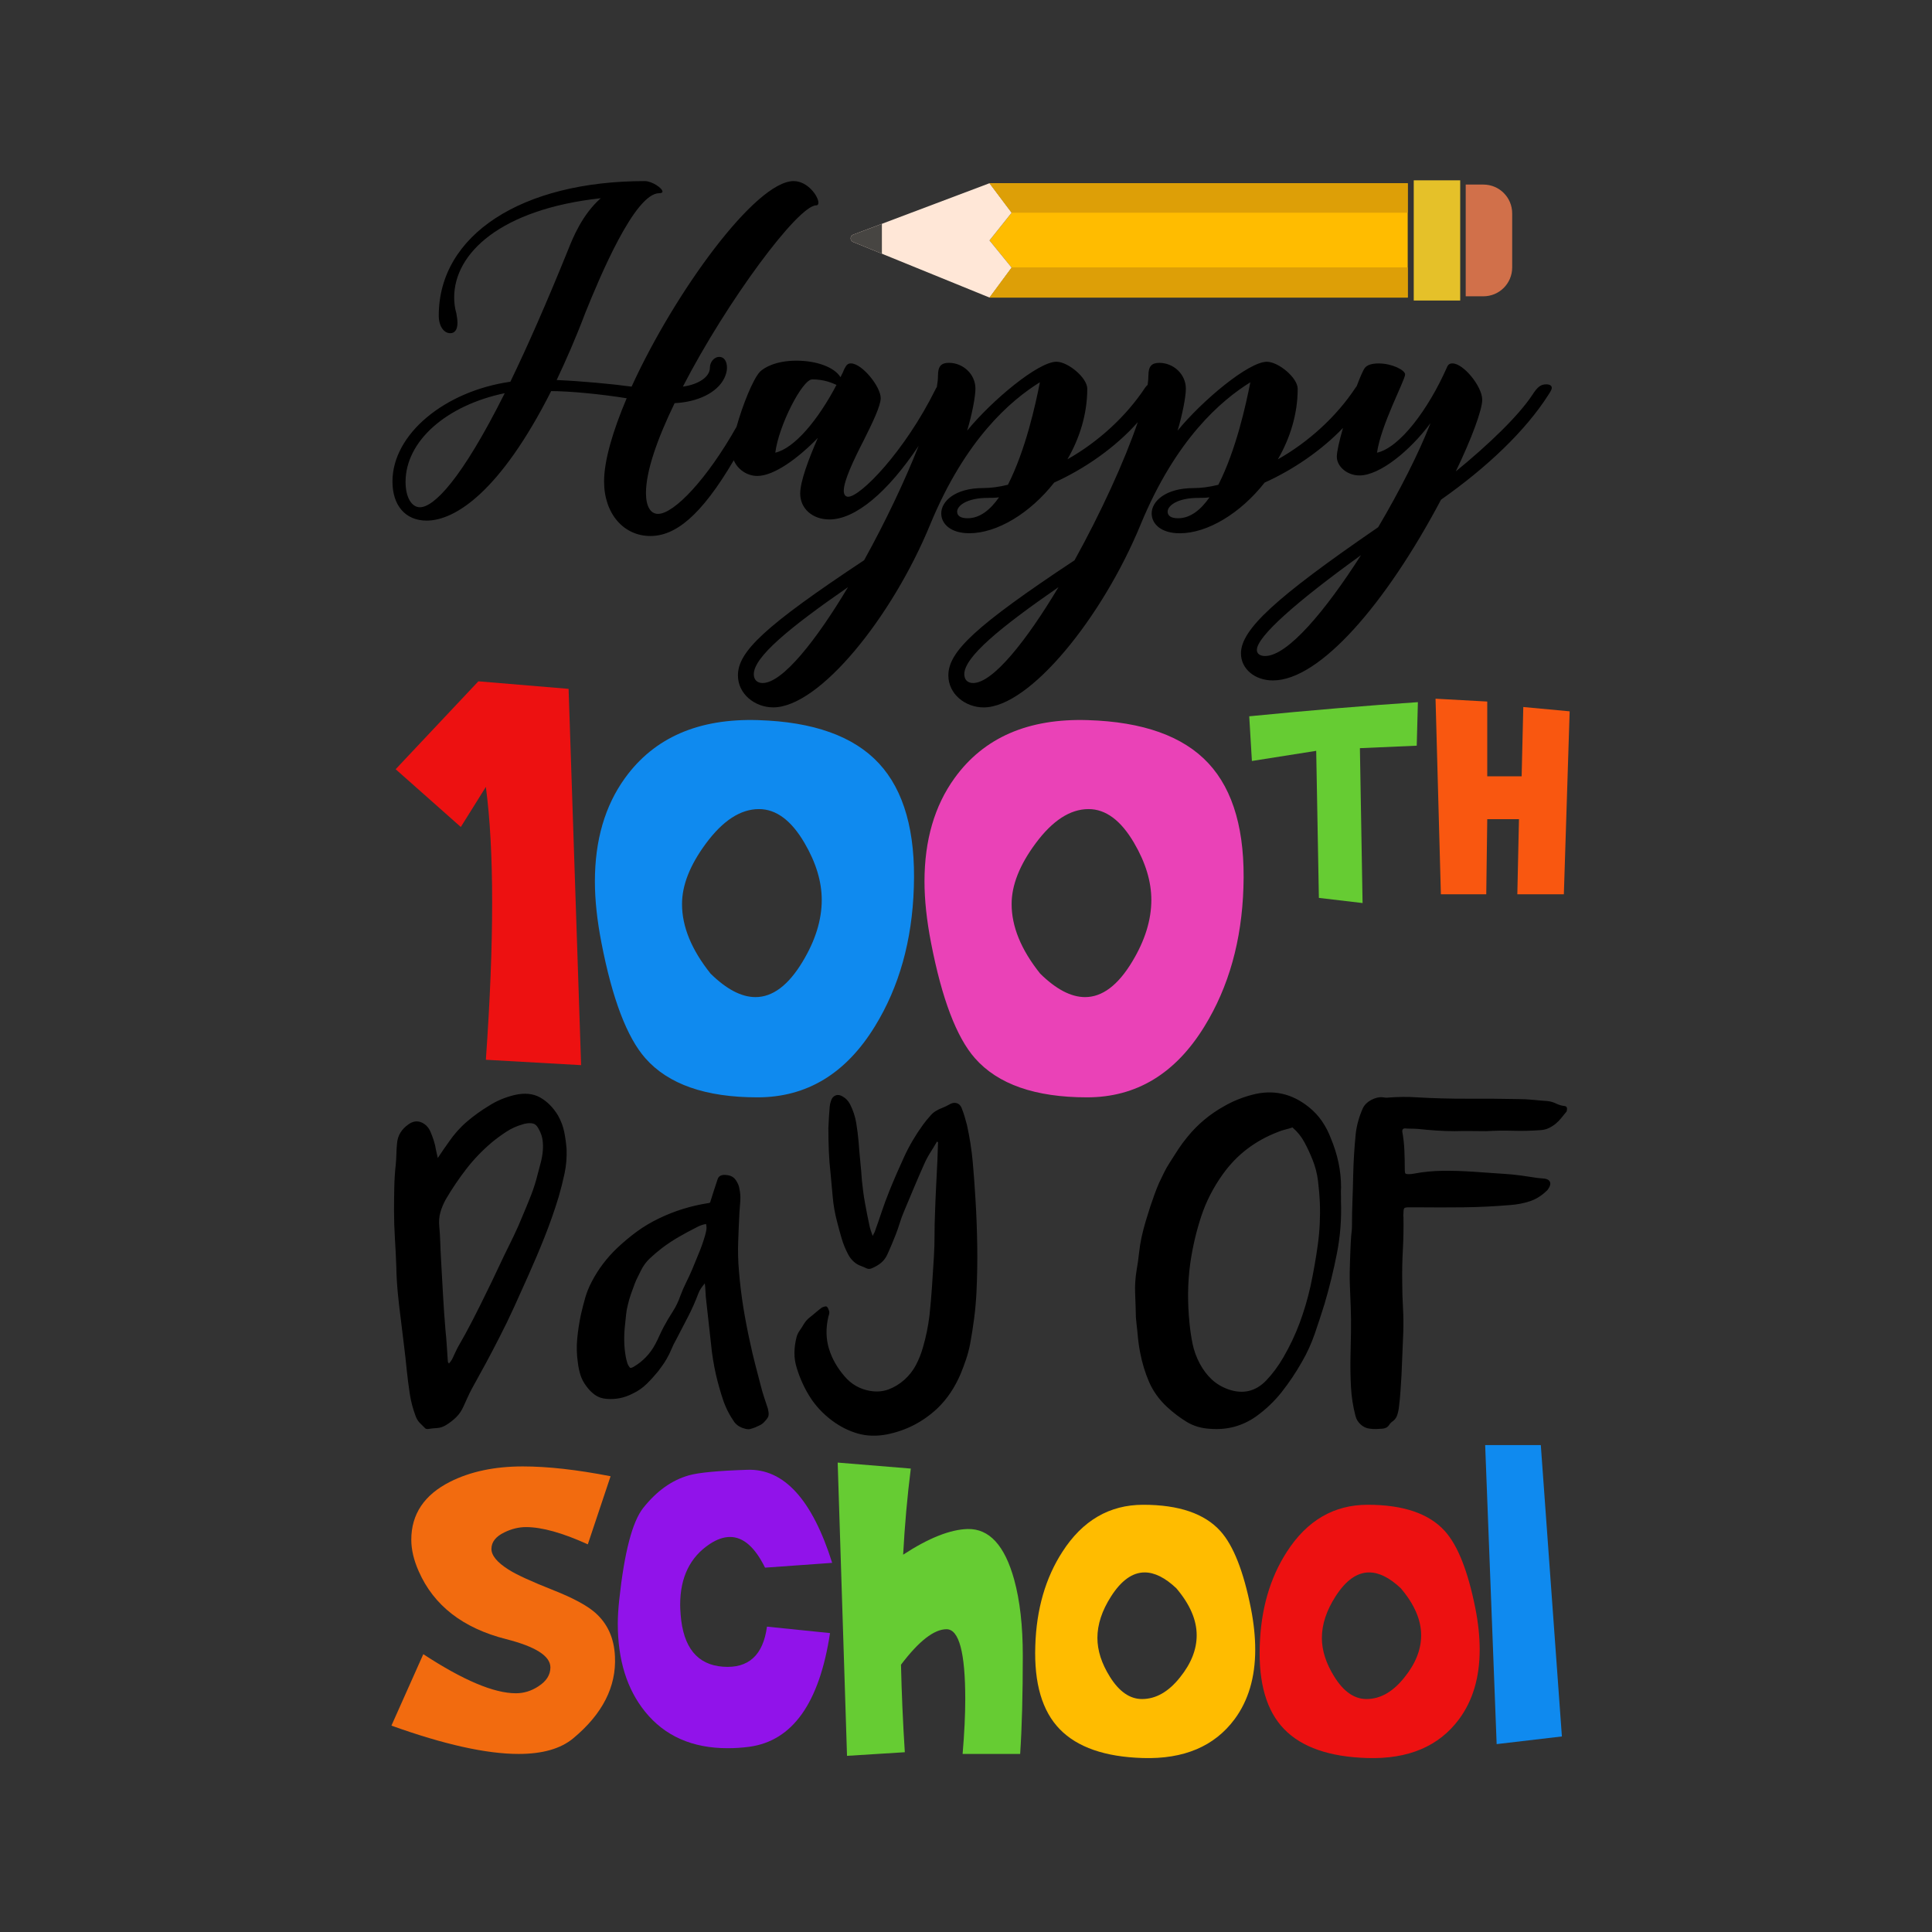 <?xml version="1.0" encoding="utf-8"?>
<!-- Generator: Adobe Illustrator 21.0.0, SVG Export Plug-In . SVG Version: 6.00 Build 0)  -->
<svg version="1.1" id="Calque_2" xmlns="http://www.w3.org/2000/svg" xmlns:xlink="http://www.w3.org/1999/xlink" x="0px" y="0px"
	 viewBox="0 0 600 600" style="enable-background:new 0 0 600 600;" xml:space="preserve">
<rect x="0" y="0" width="600" height="600" fill="#333333" stroke="none"/>
<style type="text/css">
	.st0{fill:#F26B0F;}
	.st1{fill:#9113EA;}
	.st2{fill:#66CC33;}
	.st3{fill:#0F8AEF;}
	.st4{fill:#F95710;}
	.st5{fill:#FFBC00;}
	.st6{fill:#ED1111;}
	.st7{fill:#EA42B7;}
	.st8{fill:#E5C129;}
	.st9{fill:#D1704A;}
	.st10{fill:#FFE7D7;}
	.st11{fill:#474542;}
	.st12{fill:#DD9F07;}
</style>
<path class="st0" d="M121.56,535.91l9.9-22.19c12.36,8.09,21.94,12.14,28.75,12.14c2.48,0,4.82-0.72,7-2.16
	c2.48-1.59,3.72-3.55,3.72-5.88c0-3.52-4.59-6.45-13.78-8.78c-13.41-3.42-22.44-10.44-27.11-21.05c-1.54-3.47-2.31-6.75-2.31-9.82
	c0-7.93,4.02-13.94,12.06-18c6.3-3.17,13.83-4.76,22.57-4.76c7.75,0,16.83,1.02,27.26,3.05l-7.07,21.15
	c-7.85-3.57-14.25-5.36-19.21-5.36c-2.23,0-4.47,0.55-6.7,1.64c-2.68,1.29-4.02,3.01-4.02,5.14c0,2.04,1.76,4.17,5.29,6.41
	c2.48,1.59,7.2,3.75,14.15,6.49c6.01,2.39,10.28,4.7,12.81,6.93c3.82,3.38,5.86,7.9,6.11,13.57c0.45,9.39-3.87,17.87-12.96,25.42
	c-3.87,3.23-9.53,4.85-16.98,4.85C151.05,544.7,137.89,541.77,121.56,535.91z"/>
<path class="st1" d="M257.77,507.17c-3.28,21.7-11.62,33.46-25.02,35.3c-2.19,0.3-4.44,0.45-6.78,0.45
	c-10.97,0-19.51-3.77-25.62-11.32c-5.66-7-8.49-16.11-8.49-27.33c0-2.18,0.15-4.67,0.45-7.45c1.59-14.75,4.07-24.25,7.45-28.52
	c4.17-5.26,8.91-8.64,14.22-10.13c2.98-0.84,9.01-1.42,18.1-1.71c11.37-0.4,20.16,9.23,26.36,28.9l-20.85,1.49
	c-3.13-6.35-6.75-9.53-10.87-9.53c-1.99,0-4.07,0.72-6.26,2.16c-6.16,4.07-9.23,10.38-9.23,18.92c0,0.74,0.05,1.76,0.15,3.05
	c0.79,10.18,5.16,15.56,13.11,16.16c7.94,0.6,12.51-3.55,13.7-12.44L257.77,507.17z"/>
<path class="st2" d="M260.15,454.22l22.71,1.86c-1.09,8.64-1.89,17.55-2.38,26.74c7.89-5.16,14.57-7.82,20.03-7.97
	c6.7-0.15,11.52,5.09,14.45,15.71c1.79,6.5,2.68,14.37,2.68,23.61c0,12.16-0.27,22.34-0.82,30.53h-17.87
	c0.55-6.5,0.82-12.19,0.82-17.06c0-14.45-1.94-21.67-5.81-21.67c-3.87,0-8.59,3.67-14.15,11.02c0.2,8.84,0.6,17.9,1.19,27.18
	l-17.95,1.12L260.15,454.22z"/>
<polygon class="st3" points="478.51,448.78 461.23,448.78 464.8,541.65 485.06,539.27 "/>
<path d="M175.22,351.51c-0.36-1.75-1-3.45-1.93-5.1c-1.5-2.47-3.34-4.33-5.53-5.57c-2.19-1.24-4.86-1.49-8-0.77
	c-2.94,0.72-5.57,1.83-7.88,3.32c-2.47,1.49-4.77,3.14-6.88,4.95c-2.11,1.81-3.99,3.92-5.64,6.34c-0.57,0.77-1.12,1.56-1.66,2.36
	c-0.54,0.8-1.12,1.66-1.74,2.59c-0.26-1.08-0.44-1.88-0.54-2.4c-0.15-1.03-0.4-2.06-0.73-3.09c-0.34-1.03-0.71-2.01-1.12-2.94
	c-0.67-1.34-1.64-2.24-2.9-2.71c-1.26-0.46-2.54-0.23-3.83,0.7c-1.03,0.72-1.86,1.57-2.47,2.55c-0.62,0.98-0.98,2.14-1.08,3.48
	c-0.1,1.08-0.17,2.16-0.19,3.25c-0.03,1.08-0.09,2.14-0.19,3.17c-0.26,2.37-0.41,4.74-0.46,7.11c-0.05,2.37-0.08,4.74-0.08,7.11
	c0,2.94,0.09,5.83,0.27,8.66c0.18,2.83,0.32,5.72,0.43,8.66c0.05,2.78,0.21,5.53,0.46,8.23c0.26,2.71,0.57,5.43,0.93,8.16
	c0.31,2.68,0.63,5.33,0.97,7.96c0.33,2.63,0.63,5.28,0.89,7.96c0.26,2.47,0.57,4.91,0.93,7.3c0.36,2.4,0.98,4.75,1.86,7.07
	c0.31,0.82,0.73,1.51,1.28,2.05c0.54,0.54,1.09,1.1,1.66,1.66c0.15,0.15,0.41,0.23,0.77,0.23c0.98-0.15,1.94-0.26,2.9-0.31
	c0.95-0.05,1.89-0.36,2.82-0.93c1.18-0.72,2.24-1.55,3.17-2.47c0.93-0.93,1.67-2.03,2.24-3.32c0.41-0.93,0.82-1.84,1.24-2.74
	c0.41-0.9,0.85-1.79,1.31-2.67c1.49-2.68,2.95-5.33,4.37-7.96c1.42-2.63,2.82-5.31,4.21-8.04c1.6-3.09,3.12-6.22,4.56-9.39
	c1.44-3.17,2.89-6.38,4.33-9.62c1.8-4.02,3.52-8.06,5.14-12.14c1.62-4.07,3.08-8.22,4.37-12.45c0.72-2.47,1.34-4.93,1.86-7.38
	c0.51-2.45,0.72-4.96,0.62-7.54C175.81,355.04,175.58,353.26,175.22,351.51z M168.57,357.39c-0.1,1.24-0.31,2.44-0.62,3.6
	c-0.31,1.16-0.62,2.33-0.93,3.52c-0.57,2.32-1.26,4.54-2.09,6.65c-0.83,2.11-1.7,4.25-2.63,6.42c-0.88,2.17-1.8,4.27-2.78,6.3
	c-0.98,2.04-1.98,4.09-3.01,6.15c-0.88,1.8-1.71,3.57-2.51,5.29c-0.8,1.73-1.64,3.47-2.51,5.22c-1.5,3.09-3.01,6.15-4.56,9.16
	c-1.55,3.02-3.17,5.99-4.87,8.93c-0.26,0.52-0.5,1.02-0.73,1.51c-0.23,0.49-0.48,1.02-0.73,1.59c-0.26,0.57-0.64,1.13-1.16,1.7
	c-0.21-0.16-0.32-0.34-0.35-0.54c-0.03-0.21-0.04-0.39-0.04-0.54c-0.1-1.55-0.21-3.09-0.31-4.64c-0.1-1.55-0.23-3.07-0.39-4.56
	c-0.31-3.71-0.57-7.39-0.77-11.05c-0.21-3.66-0.41-7.34-0.62-11.05c-0.1-1.7-0.18-3.4-0.23-5.1c-0.05-1.7-0.15-3.4-0.31-5.1
	c-0.15-1.55-0.04-3,0.35-4.37c0.39-1.36,0.94-2.69,1.66-3.98c1.96-3.35,4.1-6.52,6.42-9.51c2.32-2.99,4.97-5.75,7.96-8.27
	c1.44-1.18,2.94-2.28,4.48-3.28c1.55-1.01,3.25-1.77,5.1-2.28c0.26-0.1,0.49-0.17,0.7-0.19c0.21-0.02,0.44-0.06,0.7-0.12
	c0.98-0.1,1.73-0.01,2.24,0.27c0.51,0.28,0.98,0.86,1.39,1.74c0.57,1.03,0.93,2.1,1.08,3.21
	C168.64,355.13,168.67,356.25,168.57,357.39z M238.45,437.4c-0.41-1.24-0.81-2.45-1.2-3.63c-0.39-1.18-0.73-2.4-1.04-3.63
	c-0.57-2.16-1.13-4.34-1.7-6.53c-0.57-2.19-1.08-4.39-1.55-6.61c-0.83-3.71-1.53-7.41-2.13-11.09c-0.59-3.68-1.04-7.43-1.35-11.25
	c-0.26-3.04-0.34-6.07-0.23-9.08c0.1-3.01,0.23-6.04,0.39-9.08c0.1-1.18,0.19-2.4,0.27-3.63c0.08-1.24-0.01-2.45-0.27-3.63
	c-0.1-0.88-0.48-1.79-1.12-2.74c-0.65-0.95-1.61-1.48-2.9-1.58c-0.72-0.1-1.33-0.04-1.82,0.19c-0.49,0.23-0.81,0.63-0.97,1.2
	c-0.41,1.19-0.8,2.36-1.16,3.52c-0.36,1.16-0.75,2.38-1.16,3.67c-0.1,0-0.21,0.03-0.31,0.08c-0.1,0.05-0.23,0.08-0.39,0.08
	c-2.63,0.41-5.19,1.01-7.69,1.78c-2.5,0.77-4.99,1.75-7.46,2.94c-2.47,1.19-4.77,2.55-6.88,4.1c-2.11,1.55-4.15,3.25-6.11,5.1
	c-3.25,3.09-5.88,6.57-7.89,10.44c-0.88,1.65-1.56,3.34-2.05,5.06c-0.49,1.73-0.94,3.49-1.35,5.29c-0.52,2.47-0.89,4.93-1.12,7.38
	c-0.23,2.45-0.17,4.91,0.19,7.38c0.15,1.34,0.43,2.63,0.81,3.86c0.39,1.24,0.99,2.4,1.82,3.48c0.77,1.08,1.66,1.98,2.67,2.71
	c1,0.72,2.18,1.13,3.52,1.24c2.89,0.26,5.62-0.28,8.19-1.62c1.65-0.77,3.09-1.76,4.33-2.98c1.24-1.21,2.42-2.51,3.56-3.9
	c0.46-0.62,0.93-1.25,1.39-1.89c0.46-0.64,0.9-1.33,1.31-2.05c0.57-0.98,1.06-1.97,1.47-2.98c0.41-1.01,0.9-2,1.47-2.98
	c1.24-2.37,2.46-4.73,3.67-7.07c1.21-2.34,2.28-4.75,3.21-7.23c0.21-0.57,0.48-1.09,0.81-1.58c0.33-0.49,0.73-1.02,1.2-1.58
	c0.1,0.77,0.17,1.49,0.19,2.16c0.03,0.67,0.06,1.34,0.12,2.01c0.26,2.47,0.53,4.91,0.81,7.3c0.28,2.4,0.55,4.83,0.81,7.3
	c0.15,1.65,0.36,3.27,0.62,4.87c0.26,1.6,0.57,3.2,0.93,4.79c0.62,2.63,1.34,5.18,2.16,7.65c0.82,2.47,2.01,4.82,3.56,7.04
	c0.46,0.57,0.97,1,1.51,1.31c0.54,0.31,1.04,0.52,1.51,0.62c0.57,0.21,1.13,0.28,1.7,0.23c0.57-0.15,1.13-0.33,1.7-0.54
	c0.46-0.21,0.94-0.43,1.43-0.66c0.49-0.23,0.94-0.55,1.35-0.97c0.51-0.52,0.9-0.99,1.16-1.43c0.26-0.44,0.33-1.02,0.23-1.74
	C238.58,437.96,238.5,437.6,238.45,437.4z M219.36,381.97c-0.1,0.57-0.23,1.13-0.39,1.7c-0.52,1.8-1.13,3.58-1.86,5.33
	c-0.72,1.75-1.44,3.5-2.16,5.26c-0.57,1.34-1.19,2.68-1.86,4.02c-0.67,1.34-1.26,2.71-1.78,4.1c-0.62,1.8-1.43,3.48-2.43,5.02
	c-1,1.55-1.95,3.14-2.82,4.79c-0.46,0.88-0.89,1.75-1.28,2.63c-0.39,0.88-0.81,1.75-1.28,2.63c-1.6,2.99-3.84,5.33-6.73,7.03
	c-0.15,0.1-0.39,0.21-0.7,0.31h-0.39c-0.41-0.46-0.71-0.99-0.89-1.58c-0.18-0.59-0.32-1.17-0.43-1.74c-0.31-1.7-0.48-3.4-0.5-5.1
	c-0.03-1.7,0.06-3.4,0.27-5.1c0.1-1.03,0.21-2.05,0.31-3.05c0.1-1,0.28-2,0.54-2.98c0.26-1.13,0.58-2.25,0.97-3.36
	c0.39-1.11,0.79-2.2,1.2-3.29c0.26-0.67,0.55-1.33,0.89-1.97c0.33-0.64,0.66-1.3,0.97-1.97c0.72-1.49,1.67-2.79,2.86-3.9
	c1.19-1.11,2.45-2.18,3.79-3.21c1.65-1.24,3.36-2.37,5.14-3.4c1.78-1.03,3.59-2.01,5.45-2.94c0.46-0.26,0.94-0.48,1.43-0.66
	c0.49-0.18,1.02-0.32,1.58-0.43C219.43,380.78,219.46,381.4,219.36,381.97z M303.49,386.96c0.07,4.77-0.01,9.56-0.24,14.38
	c-0.14,2.73-0.37,5.42-0.72,8.07c-0.34,2.66-0.76,5.33-1.26,8.01c-0.32,1.63-0.74,3.22-1.26,4.77c-0.52,1.54-1.1,3.09-1.74,4.63
	c-0.86,2-1.87,3.87-3.03,5.62c-1.16,1.75-2.53,3.4-4.12,4.94c-4.5,4.22-9.77,6.93-15.81,8.11c-3.18,0.59-6.17,0.49-8.96-0.31
	c-2.79-0.8-5.46-2.15-8.01-4.05c-2.77-2.09-5.03-4.51-6.78-7.26c-1.75-2.75-3.12-5.76-4.12-9.03c-0.5-1.59-0.74-3.18-0.72-4.77
	c0.02-1.59,0.24-3.18,0.65-4.77c0.18-0.73,0.5-1.41,0.95-2.04c0.45-0.64,0.86-1.27,1.23-1.91c0.5-0.86,1.11-1.58,1.84-2.15
	c0.73-0.57,1.45-1.17,2.18-1.8c0.27-0.23,0.54-0.45,0.82-0.68c0.27-0.23,0.57-0.45,0.89-0.68c0.23-0.09,0.49-0.18,0.78-0.27
	c0.29-0.09,0.51-0.09,0.65,0c0.23,0.14,0.4,0.35,0.51,0.65c0.11,0.3,0.22,0.58,0.31,0.85c0.04,0.27,0.03,0.55-0.03,0.82
	c-0.07,0.27-0.15,0.55-0.24,0.82c-0.82,3.54-0.76,6.85,0.17,9.91c0.93,3.07,2.55,5.94,4.87,8.62c2.09,2.45,4.7,3.95,7.84,4.5
	c2.09,0.36,4.02,0.21,5.79-0.44c1.77-0.66,3.43-1.67,4.97-3.03c1.5-1.36,2.69-2.9,3.58-4.6c0.89-1.7,1.6-3.51,2.15-5.42
	c0.95-3.27,1.64-6.61,2.04-10.02c0.32-3,0.58-6.01,0.78-9.03c0.2-3.02,0.4-6.05,0.58-9.1c0.14-2.22,0.2-4.45,0.2-6.68
	c0-2.23,0.04-4.45,0.14-6.68c0.09-2.77,0.2-5.53,0.34-8.28c0.14-2.75,0.27-5.51,0.41-8.28c0.05-0.95,0.08-1.91,0.1-2.86
	c0.02-0.95,0.06-1.88,0.1-2.79c-0.18-0.09-0.3-0.16-0.34-0.2c-0.68,1.18-1.37,2.33-2.08,3.44c-0.7,1.11-1.33,2.28-1.87,3.51
	c-1.09,2.45-2.16,4.92-3.2,7.39c-1.05,2.48-2.09,4.96-3.13,7.46c-0.5,1.18-0.93,2.36-1.29,3.54c-0.36,1.18-0.77,2.36-1.23,3.54
	c-0.41,1.04-0.82,2.06-1.23,3.03c-0.41,0.98-0.84,1.97-1.29,2.96c-0.5,1.14-1.17,2.06-2.01,2.76c-0.84,0.7-1.83,1.28-2.96,1.74
	c-0.59,0.23-1.14,0.22-1.64-0.03c-0.5-0.25-1-0.47-1.5-0.65c-1.77-0.59-3.16-1.82-4.16-3.68c-0.86-1.63-1.54-3.32-2.04-5.04
	c-0.5-1.73-0.98-3.47-1.43-5.25c-0.64-2.45-1.07-4.89-1.29-7.32c-0.23-2.43-0.45-4.89-0.68-7.39c-0.27-2.36-0.45-4.72-0.55-7.09
	c-0.09-2.36-0.14-4.72-0.14-7.09c0.04-1.14,0.1-2.26,0.17-3.37c0.07-1.11,0.15-2.21,0.24-3.3c0.04-0.59,0.18-1.2,0.41-1.84
	c0.27-0.86,0.76-1.42,1.46-1.67c0.7-0.25,1.44-0.12,2.21,0.38c0.91,0.5,1.66,1.29,2.25,2.38c0.95,1.91,1.59,3.84,1.91,5.79
	c0.32,1.95,0.57,3.95,0.75,6c0.14,2,0.31,3.99,0.51,5.96c0.2,1.98,0.37,3.96,0.51,5.96c0.23,2.36,0.54,4.68,0.95,6.95
	c0.41,2.27,0.86,4.57,1.36,6.88c0.09,0.5,0.23,1.02,0.41,1.57c0.18,0.55,0.39,1.14,0.61,1.77c0.14-0.27,0.25-0.49,0.34-0.65
	c0.09-0.16,0.18-0.33,0.27-0.51c0.77-2.14,1.51-4.26,2.21-6.37c0.7-2.11,1.49-4.23,2.35-6.37c1.45-3.59,2.99-7.13,4.6-10.63
	c1.61-3.5,3.58-6.84,5.89-10.02c0.32-0.45,0.66-0.9,1.02-1.33c0.36-0.43,0.73-0.85,1.09-1.26c0.5-0.64,1.09-1.17,1.77-1.6
	c0.68-0.43,1.41-0.78,2.18-1.06c0.68-0.27,1.39-0.61,2.11-1.02c0.73-0.45,1.44-0.6,2.15-0.44c0.7,0.16,1.24,0.63,1.6,1.4
	c0.36,0.91,0.68,1.81,0.95,2.69c0.27,0.89,0.52,1.78,0.75,2.69c0.86,3.86,1.46,7.72,1.81,11.58c0.34,3.86,0.62,7.75,0.85,11.65
	C303.25,377.4,303.42,382.19,303.49,386.96z M416.44,370.91c-0.03-0.67-0.01-1.37,0.04-2.09c0-2.68-0.27-5.28-0.81-7.81
	c-0.54-2.53-1.33-5.03-2.36-7.5c-0.72-1.91-1.64-3.67-2.74-5.29c-1.11-1.62-2.46-3.08-4.06-4.37c-5.31-4.28-11.18-5.57-17.63-3.86
	c-3.14,0.82-6.06,2.01-8.74,3.56c-4.43,2.47-8.22,5.64-11.36,9.51c-1.03,1.24-1.99,2.53-2.86,3.86c-0.88,1.34-1.75,2.71-2.63,4.1
	c-0.67,1.03-1.26,2.07-1.78,3.13c-0.52,1.06-1.03,2.13-1.55,3.21c-0.52,1.19-0.99,2.39-1.43,3.6c-0.44,1.21-0.86,2.43-1.28,3.67
	c-0.52,1.6-1,3.17-1.47,4.72c-0.46,1.55-0.88,3.14-1.24,4.79c-0.36,1.65-0.63,3.34-0.81,5.06c-0.18,1.73-0.43,3.47-0.74,5.22
	c-0.41,2.47-0.57,4.92-0.46,7.34c0.1,2.42,0.18,4.87,0.23,7.34c0.05,0.72,0.12,1.38,0.19,1.97c0.08,0.59,0.17,1.41,0.27,2.44
	c0.1,1.24,0.22,2.37,0.35,3.4c0.13,1.03,0.3,2.06,0.5,3.09c0.62,3.25,1.55,6.3,2.78,9.16c1.24,2.86,3.09,5.45,5.57,7.77
	c1.96,1.81,3.99,3.35,6.11,4.64c2.11,1.29,4.53,2.01,7.27,2.16c2.63,0.21,5.11,0,7.46-0.62c2.34-0.62,4.6-1.67,6.76-3.17
	c3.09-2.22,5.77-4.77,8.04-7.65c2.27-2.89,4.33-5.95,6.18-9.2c1.65-2.83,3-5.78,4.06-8.85c1.06-3.07,2.07-6.17,3.05-9.31
	c1.55-5.26,2.83-10.51,3.86-15.77c1.03-5.26,1.44-10.64,1.24-16.16C416.48,372.28,416.46,371.59,416.44,370.91z M409.25,386.61
	c-0.59,4.28-1.35,8.58-2.28,12.91c-0.88,3.92-2,7.7-3.36,11.36c-1.37,3.66-3.05,7.22-5.06,10.67c-0.77,1.34-1.61,2.62-2.51,3.83
	c-0.9,1.21-1.87,2.36-2.9,3.44c-3.25,3.3-7.09,4.2-11.52,2.71c-2.06-0.72-3.82-1.75-5.26-3.09c-1.44-1.34-2.68-2.96-3.71-4.87
	c-1.08-2.01-1.84-4.08-2.28-6.22c-0.44-2.14-0.76-4.32-0.97-6.53c-0.31-3.09-0.45-6.16-0.43-9.2c0.03-3.04,0.24-6.11,0.66-9.2
	c0.72-5,1.84-9.83,3.36-14.49c1.52-4.66,3.77-9.08,6.76-13.26c2.22-3.09,4.75-5.72,7.61-7.88c2.86-2.17,6.04-3.92,9.55-5.26
	c0.72-0.31,1.45-0.55,2.2-0.73c0.75-0.18,1.51-0.4,2.28-0.66c1.55,1.34,2.78,2.87,3.71,4.6c0.93,1.73,1.75,3.49,2.47,5.29
	c0.88,2.17,1.46,4.38,1.74,6.65c0.28,2.27,0.48,4.56,0.58,6.88C410.06,377.98,409.84,382.33,409.25,386.61z M486.67,344.43
	c-0.05,0.16-0.08,0.31-0.08,0.47c0,0.16-0.05,0.29-0.16,0.39c-0.57,0.68-1.11,1.34-1.62,1.99c-0.52,0.65-1.1,1.23-1.74,1.75
	c-0.65,0.52-1.35,0.96-2.13,1.33c-0.77,0.36-1.65,0.57-2.63,0.62c-2.84,0.21-5.66,0.27-8.47,0.19c-2.81-0.08-5.55-0.04-8.23,0.12
	c-1.75,0-3.43-0.01-5.02-0.04c-1.6-0.02-3.2-0.01-4.79,0.04c-1.91,0-3.81-0.06-5.72-0.19c-1.91-0.13-3.81-0.3-5.72-0.5
	c-0.72-0.05-1.4-0.08-2.05-0.08c-0.65,0-1.3-0.03-1.97-0.08c-0.62,0-0.9,0.34-0.85,1c0.36,1.96,0.58,3.94,0.66,5.95
	c0.08,2.01,0.12,4.02,0.12,6.03c0,0.57,0.08,0.92,0.23,1.04c0.15,0.13,0.49,0.19,1,0.19c0.26,0,0.52-0.01,0.77-0.04
	c0.26-0.03,0.51-0.06,0.77-0.12c3.04-0.57,6.07-0.86,9.08-0.89c3.01-0.03,6.07,0.06,9.16,0.27c1.7,0.1,3.39,0.22,5.06,0.35
	c1.67,0.13,3.36,0.25,5.06,0.35c1.65,0.1,3.31,0.27,4.99,0.5c1.67,0.23,3.34,0.48,4.99,0.74l2.32,0.23c0.77,0.1,1.3,0.39,1.58,0.85
	c0.28,0.46,0.24,1.06-0.12,1.78c-0.26,0.52-0.54,0.9-0.85,1.16c-1.6,1.55-3.35,2.63-5.26,3.25c-1.91,0.62-3.94,1.01-6.11,1.16
	c-4.85,0.41-9.68,0.65-14.49,0.7c-4.82,0.05-9.65,0.05-14.49,0h-2.4c-0.77,0-1.25,0.09-1.43,0.27c-0.18,0.18-0.27,0.66-0.27,1.43
	c0,0.26-0.01,0.49-0.04,0.7c-0.03,0.21-0.01,0.44,0.04,0.7c0.05,3.4-0.01,6.78-0.19,10.13c-0.18,3.35-0.25,6.73-0.19,10.13
	c0,2.63,0.08,5.25,0.23,7.85c0.15,2.6,0.18,5.22,0.08,7.85c-0.1,2.22-0.19,4.41-0.27,6.57c-0.08,2.16-0.17,4.33-0.27,6.49
	c-0.1,1.65-0.21,3.27-0.31,4.87c-0.1,1.6-0.26,3.22-0.46,4.87c-0.1,0.98-0.3,1.89-0.58,2.74c-0.28,0.85-0.87,1.56-1.75,2.13
	c-0.36,0.31-0.62,0.62-0.78,0.93c-0.41,0.62-1.06,0.98-1.94,1.08c-0.67,0.05-1.33,0.09-1.98,0.12c-0.65,0.03-1.33-0.01-2.06-0.12
	c-1.04-0.1-1.97-0.53-2.8-1.28c-0.83-0.75-1.37-1.63-1.63-2.67c-0.78-2.99-1.24-5.98-1.4-8.97c-0.16-2.99-0.21-6-0.16-9.04
	c0.05-2.63,0.1-5.27,0.16-7.92c0.05-2.65,0.02-5.3-0.08-7.92c-0.1-2.32-0.19-4.64-0.27-6.96c-0.08-2.32-0.06-4.64,0.04-6.96
	c0.05-1.39,0.1-2.77,0.15-4.14c0.05-1.36,0.13-2.72,0.23-4.06c0.05-0.52,0.1-1.02,0.16-1.51c0.05-0.49,0.08-0.99,0.08-1.51
	c0-2.63,0.05-5.26,0.15-7.89c0.1-2.63,0.18-5.29,0.23-7.98c0.05-2.17,0.14-4.3,0.27-6.39c0.13-2.09,0.3-4.2,0.51-6.32
	c0.31-2.74,1.06-5.42,2.25-8.06c0.52-1.03,1.38-1.87,2.6-2.52c1.22-0.64,2.4-0.92,3.53-0.81c0.31,0.05,0.62,0.09,0.93,0.12
	c0.31,0.03,0.62,0.01,0.93-0.04c1.45-0.1,2.89-0.17,4.31-0.19c1.42-0.02,2.85,0.01,4.3,0.12c5.31,0.31,10.59,0.45,15.85,0.43
	c5.26-0.03,10.54,0.01,15.85,0.12c1.49,0,3,0.08,4.52,0.23c1.52,0.16,3.03,0.28,4.52,0.39c0.93,0.1,1.82,0.36,2.67,0.78
	c0.85,0.42,1.77,0.68,2.74,0.78C486.46,343.59,486.67,343.91,486.67,344.43z"/>
<polygon class="st4" points="473.07,219.57 472.56,241.09 461.88,241.09 461.88,217.87 445.82,216.99 447.48,277.73 461.57,277.73 
	461.88,254.4 471.73,254.4 471.22,277.73 485.67,277.73 487.47,220.91 "/>
<path class="st2" d="M388.79,236.33l-0.83-13.88c18.92-1.86,36.38-3.32,52.38-4.39l-0.36,13.52l-17.65,0.77l0.83,48.1l-13.57-1.6
	l-0.83-45.67L388.79,236.33z"/>
<path class="st5" d="M321.52,511.11c0.35-11.32,3.15-21.05,8.42-29.19c6.26-9.73,14.62-14.6,25.1-14.6
	c11.07,0,19.07,2.73,23.98,8.19c4.02,4.47,7.17,12.46,9.46,23.98c0.89,4.52,1.34,8.79,1.34,12.81c0,8.64-2.14,15.84-6.4,21.6
	c-6.26,8.44-15.76,12.46-28.52,12.07c-11.72-0.35-20.31-3.33-25.77-8.94C323.66,531.42,321.12,522.78,321.52,511.11z M365.31,493.24
	c-3.48-3.28-6.75-4.91-9.83-4.91c-3.77,0-7.25,2.48-10.43,7.45c-2.83,4.42-4.24,8.71-4.24,12.88c0,3.92,1.29,7.94,3.87,12.06
	c2.88,4.62,6.21,6.93,9.98,6.93c4.32,0,8.27-2.26,11.84-6.78c3.43-4.27,5.14-8.61,5.14-13.03
	C371.64,503.07,369.53,498.21,365.31,493.24z"/>
<path class="st6" d="M391.23,511.11c0.35-11.32,3.15-21.05,8.42-29.19c6.26-9.73,14.62-14.6,25.1-14.6
	c11.07,0,19.07,2.73,23.98,8.19c4.02,4.47,7.17,12.46,9.46,23.98c0.89,4.52,1.34,8.79,1.34,12.81c0,8.64-2.14,15.84-6.4,21.6
	c-6.26,8.44-15.76,12.46-28.52,12.07c-11.72-0.35-20.31-3.33-25.77-8.94C393.36,531.42,390.83,522.78,391.23,511.11z M435.02,493.24
	c-3.48-3.28-6.75-4.91-9.83-4.91c-3.77,0-7.25,2.48-10.43,7.45c-2.83,4.42-4.24,8.71-4.24,12.88c0,3.92,1.29,7.94,3.87,12.06
	c2.88,4.62,6.21,6.93,9.98,6.93c4.32,0,8.27-2.26,11.84-6.78c3.43-4.27,5.14-8.61,5.14-13.03
	C441.35,503.07,439.24,498.21,435.02,493.24z"/>
<path class="st6" d="M150.89,329.12c1.3-18.42,1.95-34.7,1.95-48.84s-0.65-26.11-1.95-35.9l-7.78,12.45l-20.24-17.94l25.69-27.3
	l28.02,2.34l3.89,116.86L150.89,329.12z"/>
<path class="st3" d="M283.8,275.6c-0.52,16.48-4.54,30.84-12.07,43.1c-9.02,14.73-21.18,22.09-36.49,22.09
	c-16.09,0-27.7-4.05-34.83-12.16c-5.71-6.49-10.25-18.42-13.62-35.81c-1.36-7-2.04-13.36-2.04-19.07c0-12.78,3.11-23.48,9.34-32.11
	c9.08-12.58,22.87-18.58,41.35-18c17.19,0.52,29.69,5,37.51,13.43C280.77,245.5,284.39,258.35,283.8,275.6z M220.67,302.36
	c4.94,4.86,9.59,7.3,13.95,7.3c5.33,0,10.21-3.66,14.63-11c3.96-6.55,5.95-12.94,5.95-19.17c0-5.71-1.79-11.61-5.36-17.71
	c-4.1-7.01-8.81-10.51-14.14-10.51c-5.72,0-11.21,3.57-16.48,10.7c-4.94,6.68-7.41,12.94-7.41,18.78
	C211.8,287.76,214.76,294.96,220.67,302.36z"/>
<path class="st7" d="M386.16,275.6c-0.52,16.48-4.54,30.84-12.07,43.1c-9.02,14.73-21.18,22.09-36.49,22.09
	c-16.09,0-27.7-4.05-34.83-12.16c-5.71-6.49-10.25-18.42-13.62-35.81c-1.36-7-2.04-13.36-2.04-19.07c0-12.78,3.11-23.48,9.34-32.11
	c9.08-12.58,22.87-18.58,41.35-18c17.19,0.52,29.69,5,37.51,13.43C383.13,245.5,386.75,258.35,386.16,275.6z M323.03,302.36
	c4.94,4.86,9.59,7.3,13.95,7.3c5.33,0,10.21-3.66,14.63-11c3.96-6.55,5.95-12.94,5.95-19.17c0-5.71-1.79-11.61-5.36-17.71
	c-4.1-7.01-8.81-10.51-14.14-10.51c-5.72,0-11.21,3.57-16.48,10.7c-4.94,6.68-7.41,12.94-7.41,18.78
	C314.16,287.76,317.12,294.96,323.03,302.36z"/>
<path d="M480.18,119.36c-1.71,0-2.74,0.86-4.28,3.25c-4.28,6.5-13.52,15.4-23.79,23.79c4.96-10.27,8.21-19.17,8.21-22.25
	c0-4.11-5.82-11.29-9.24-11.29c-0.86,0-1.37,0.34-1.71,1.2c-5.82,13.18-14.72,24.99-21.73,26.53c1.2-8.56,8.73-22.59,8.73-24.3
	c0-1.37-4.11-3.42-8.21-3.42c-2.23,0-3.59,0.51-4.28,1.37c-0.54,0.68-1.48,2.85-2.55,5.7c-0.12,0.14-0.24,0.29-0.35,0.46
	c-5.99,9.07-14.72,16.94-24.13,22.25c3.77-6.5,6.16-14.03,6.16-21.91c0-3.42-5.99-8.39-9.58-8.39c-5.65,0-20.02,11.98-27.72,21.39
	c1.54-5.13,2.57-10.61,2.57-13.01c0-4.62-3.94-8.04-8.21-8.04c-2.4,0-3.42,1.03-3.42,3.94c0,0.84-0.09,1.81-0.24,2.89
	c-0.28,0.23-0.54,0.52-0.78,0.87c-5.99,9.07-14.72,16.94-24.13,22.25c3.77-6.5,6.16-14.03,6.16-21.91c0-3.42-5.99-8.39-9.58-8.39
	c-5.65,0-20.02,11.98-27.72,21.39c1.54-5.13,2.57-10.61,2.57-13.01c0-4.62-3.94-8.04-8.21-8.04c-2.4,0-3.42,1.03-3.42,3.94
	c0,1.02-0.13,2.24-0.36,3.6c-0.12,0.15-0.23,0.32-0.32,0.51c-9.75,19.68-23.45,33.54-27.21,33.54c-0.86,0-1.37-0.68-1.37-1.88
	c0-3.08,3.08-9.58,6.16-15.57c2.74-5.48,5.31-10.78,5.31-13.18c0-3.59-5.82-10.78-9.24-10.78c-0.86,0-1.37,0.34-2.05,1.71
	c-0.17,0.51-0.68,1.54-1.2,2.57c-1.88-3.08-7.36-5.13-13.69-5.13c-6.5,0-10.1,2.22-11.3,3.42c-2.21,2.32-5.44,10.49-7.29,17.1
	c-9.12,16.21-19.4,27.06-24.37,27.06c-2.4,0-3.76-2.4-3.76-6.5c0-6.85,3.59-16.94,8.9-27.89c7.19-0.34,13.18-3.25,15.4-7.7
	c0.51-1.03,0.86-2.22,0.86-3.25c0-2.05-0.86-3.42-2.4-3.42s-2.91,1.54-2.91,3.42c0,2.74-3.42,5.13-8.39,5.82
	c13.69-26.53,35.77-56.3,41.41-56.3c0.51,0,0.68-0.34,0.68-0.86c0-1.88-3.25-6.67-7.7-6.67c-11.81,0-36.96,34.57-50.31,63.83
	c-6.33-0.86-15.57-1.71-23.27-2.05c2.91-6.16,5.99-13.18,8.9-20.88c4.62-11.47,15.4-37.14,22.93-37.14c0.68,0,1.03-0.17,1.03-0.51
	c0-1.03-3.25-3.25-5.48-3.25c-38.33,0-64,16.77-64,41.76c0,3.25,1.54,5.48,3.59,5.48c1.2,0,2.22-0.86,2.22-3.25
	c0-0.86-0.17-1.88-0.34-2.91c-0.51-1.71-0.68-3.42-0.68-4.96c0-13.69,14.38-27.38,45.52-30.8c-5.82,5.13-8.73,12.49-10.1,15.92
	c-6.85,16.94-12.84,30.46-17.97,41.07c-20.36,2.91-36.62,16.26-36.62,30.98c0,7.36,3.94,12.15,10.61,12.15
	c8.9,0,22.93-9.07,38.68-40.22c5.48,0,14.89,0.86,23.45,2.22c-4.28,10.1-7.02,19.34-7.02,25.84c0,10.1,6.16,16.94,14.37,16.94
	c7.66,0,15.63-6.03,25.91-23.52c1.21,2.86,4.14,4.87,7.29,4.87c5.31,0,12.84-5.65,18.82-11.81c-2.91,6.67-5.48,13.52-5.48,17.28
	c0,4.62,3.76,8.04,9.07,8.04c8.1,0,18.17-8.53,27.71-22.87c-4.25,10.82-10.34,23.64-16.93,35.53
	c-30.98,20.54-39.19,28.41-39.19,35.77c0,5.82,5.31,9.93,10.95,9.93c14.38,0,36.96-28.07,48.77-56.82
	c10.95-26.53,24.99-38.51,34.06-44.15c-1.37,7.02-4.45,21.05-9.93,31.83c-2.74,0.68-5.3,1.03-7.7,1.03
	c-8.73,0-13.01,4.11-13.01,7.87c0,3.25,2.91,6.16,8.73,6.16c8.56,0,18.82-6.16,26.35-15.74c9.34-4.21,18.96-10.84,25.95-18.74
	c-4.08,12.01-11.48,28.15-19.63,42.87c-30.98,20.54-39.19,28.41-39.19,35.77c0,5.82,5.31,9.93,10.95,9.93
	c14.37,0,36.96-28.07,48.77-56.82c10.95-26.53,24.99-38.51,34.06-44.15c-1.37,7.02-4.45,21.05-9.93,31.83
	c-2.74,0.68-5.31,1.03-7.7,1.03c-8.73,0-13.01,4.11-13.01,7.87c0,3.25,2.91,6.16,8.73,6.16c8.56,0,18.82-6.16,26.35-15.74
	c8.64-3.89,17.52-9.86,24.34-16.98c-1.13,3.93-1.92,7.36-1.92,8.94c0,3.08,3.25,5.82,7.02,5.82c6.33,0,15.74-7.7,22.08-16.26
	c-3.59,9.24-9.58,21.05-16.26,32.34c-32.17,22.08-42.61,31.83-42.61,39.19c0,4.79,4.28,8.39,9.93,8.39
	c14.55,0,35.08-23.79,52.2-56.13c14.37-10.1,26.18-21.39,33.2-32.34c1.03-1.54,1.2-2.05,1.2-2.4
	C481.89,119.7,481.21,119.36,480.18,119.36z M130.4,157.53c-2.57,0-4.45-3.08-4.45-7.87c0-12.66,12.66-23.79,30.8-27.55
	C143.23,149.14,134.68,157.53,130.4,157.53z M240.78,140.58c1.03-8.39,8.39-22.76,11.47-22.76c3.59,0,5.99,1.03,7.53,1.71
	C254.13,130.31,246.77,139.21,240.78,140.58z M236.84,212.12c-1.71,0-2.74-1.03-2.74-2.74c0-5.31,10.95-14.37,29.26-27.04
	C253.44,198.94,243,212.12,236.84,212.12z M300.5,160.95c-2.05,0-3.25-0.68-3.25-2.05c0-1.88,3.08-4.28,9.58-4.28
	c1.03,0,2.23,0,3.42-0.17C307.52,158.38,304.26,160.95,300.5,160.95z M302.21,212.12c-1.71,0-2.74-1.03-2.74-2.74
	c0-5.31,10.95-14.37,29.26-27.04C318.81,198.94,308.37,212.12,302.21,212.12z M365.87,160.95c-2.05,0-3.25-0.68-3.25-2.05
	c0-1.88,3.08-4.28,9.58-4.28c1.03,0,2.23,0,3.42-0.17C372.89,158.38,369.63,160.95,365.87,160.95z M392.9,203.73
	c-1.54,0-2.57-0.68-2.57-1.88c0-4.11,12.15-14.89,32.34-29.44C411.73,189.53,399.92,203.73,392.9,203.73z"/>
<rect x="439.05" y="56" class="st8" width="14.43" height="37.33"/>
<path class="st9" d="M460.68,57.32h-5.49v34.7h5.49c4.94,0,8.94-4,8.94-8.94V66.26C469.62,61.32,465.62,57.32,460.68,57.32z"/>
<polygon class="st5" points="437.18,56.91 437.18,92.42 307.3,92.42 314.17,83.12 307.3,74.67 314.17,66.06 307.3,56.91 "/>
<path class="st10" d="M307.3,74.67l6.87-8.61l-6.87-9.15h8.78l-8.78-0.01l-42.34,15.97c-1.03,0.4-1.05,1.85-0.03,2.28l42.37,17.26
	l6.87-9.3L307.3,74.67z"/>
<path class="st11" d="M273.88,69.51l-8.92,3.36c-1.03,0.4-1.05,1.85-0.03,2.28l8.95,3.65V69.51z"/>
<path class="st12" d="M314.17,66.06l-6.87-9.15h129.87v9.15H314.17z M314.11,83.04l0.06,0.08l-6.87,9.3h129.87v-9.38H314.11z"/>
</svg>
